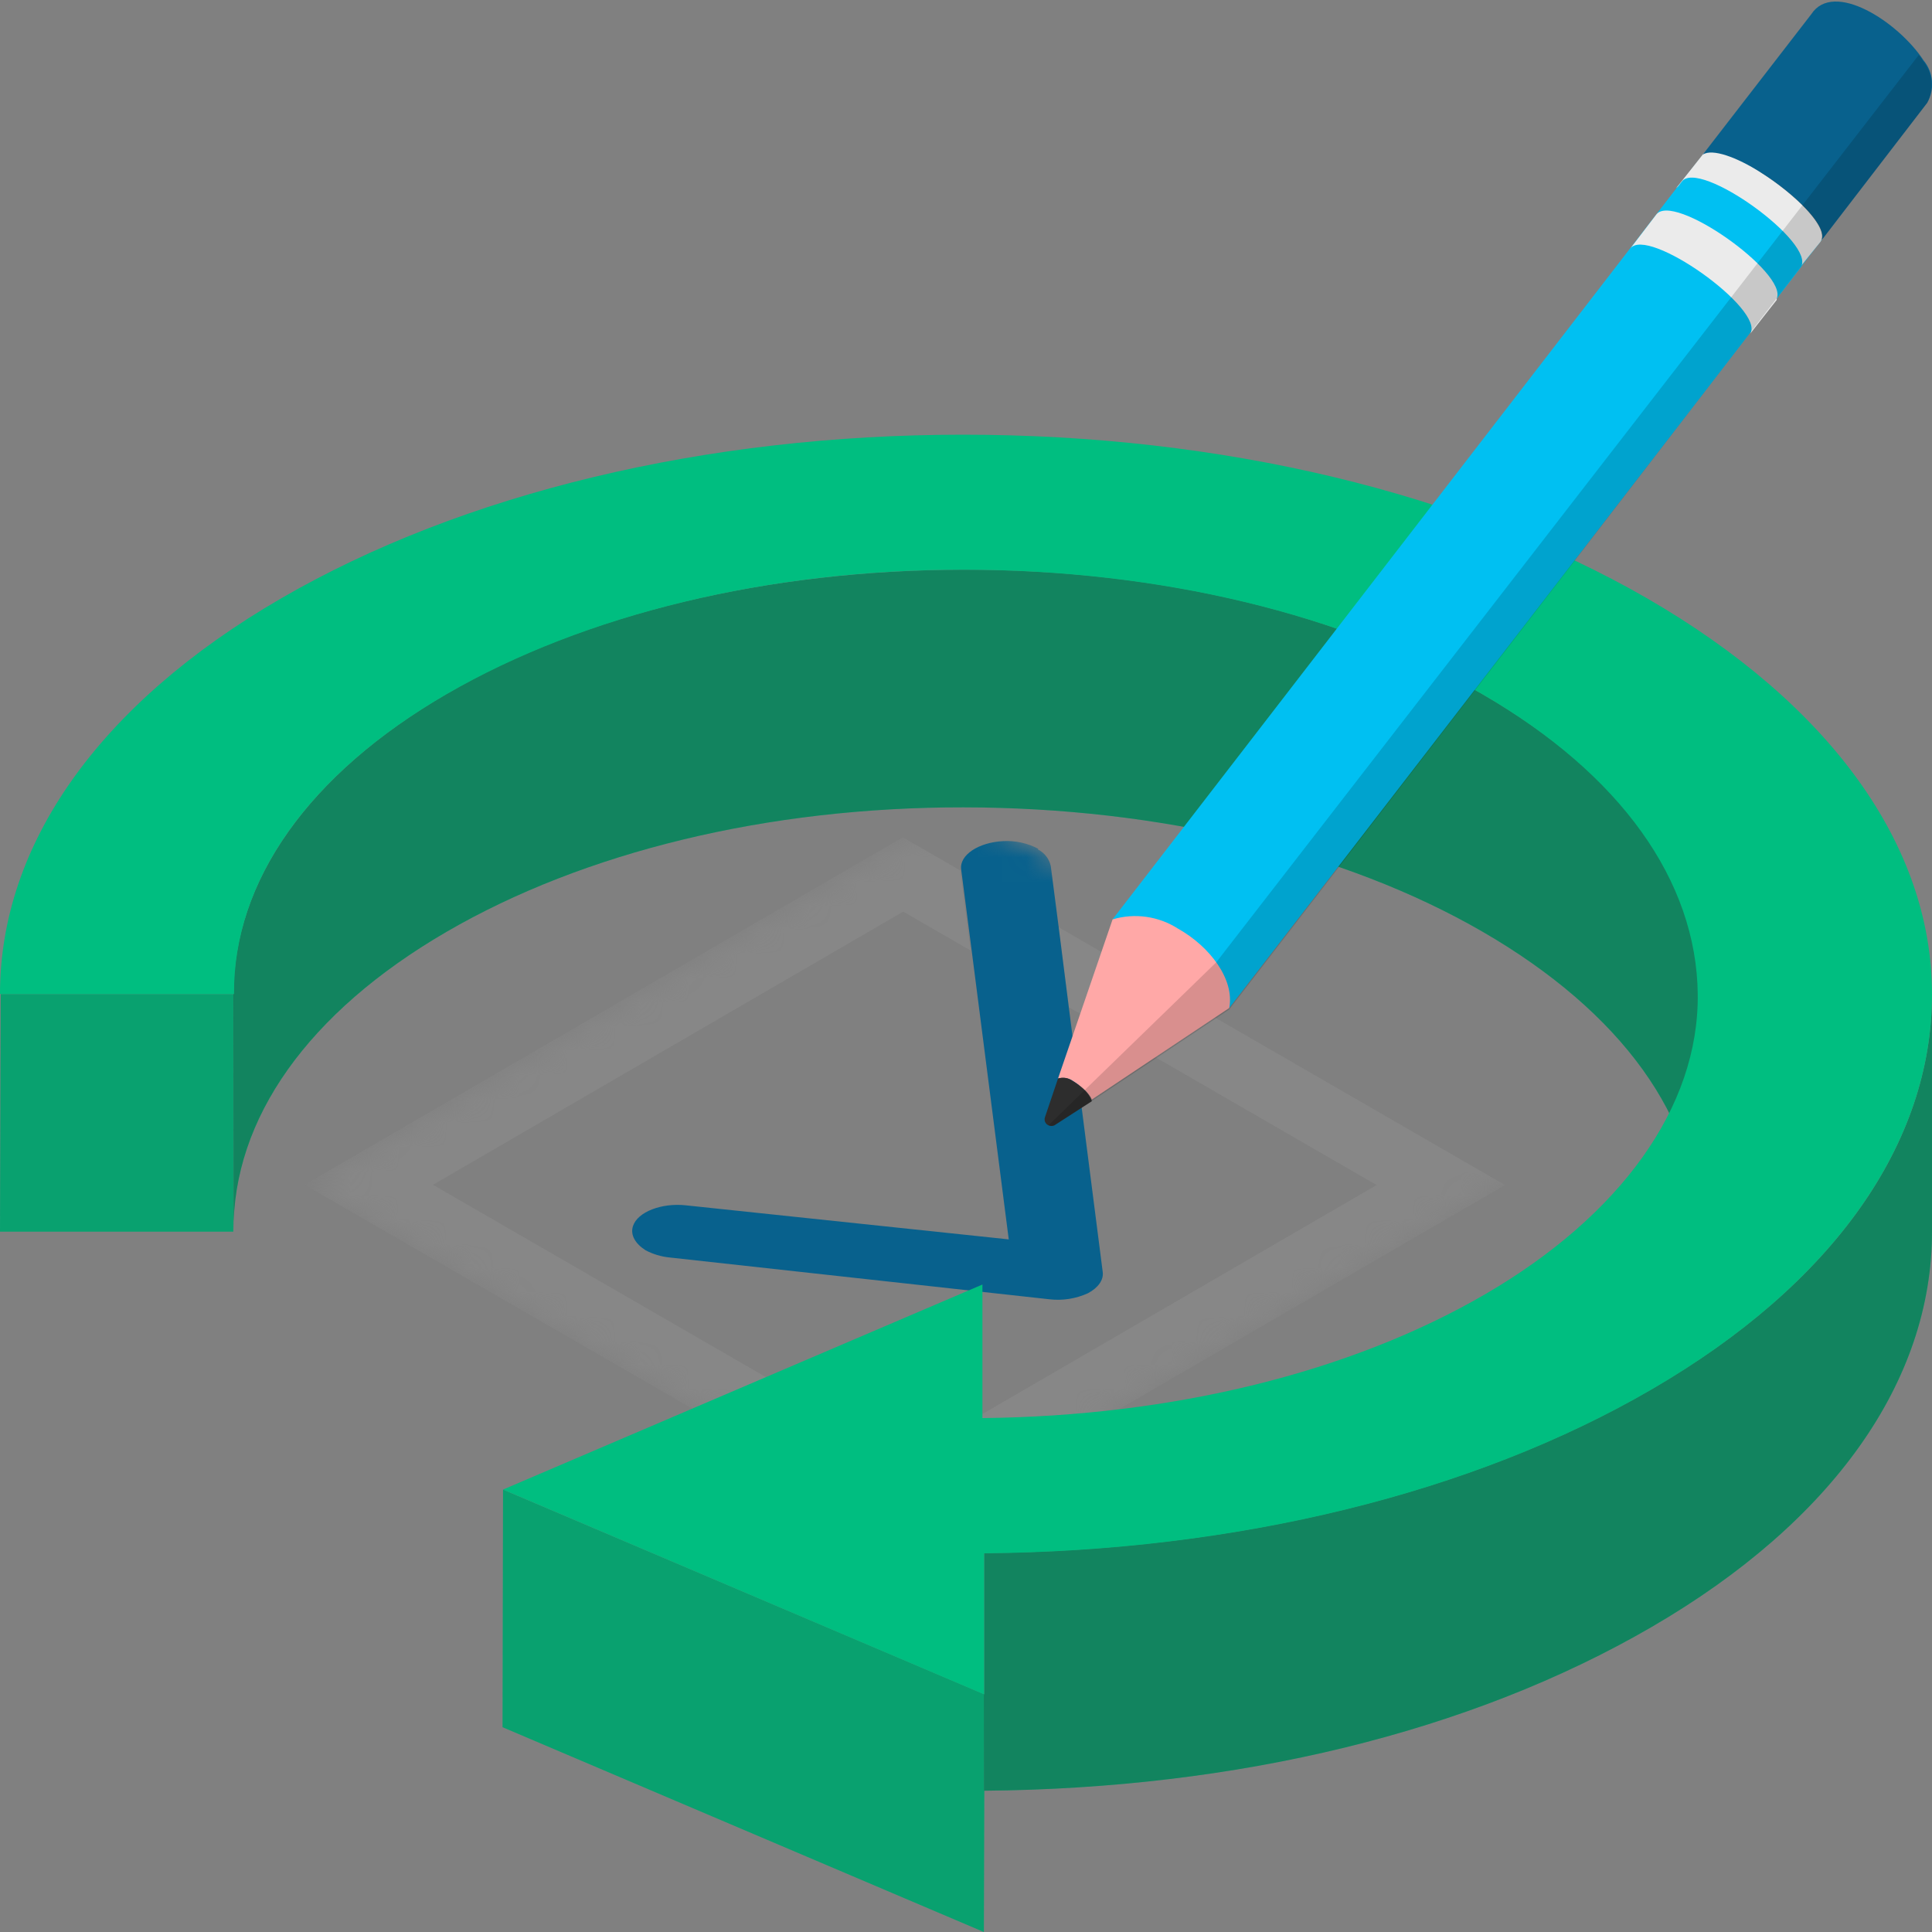 <?xml version="1.0" encoding="UTF-8"?>
<svg xmlns="http://www.w3.org/2000/svg" width="80" height="80" viewBox="0 0 80 80" fill="none">
  <rect x="0" y="0" width="80" height="80" fill="#808080" stroke="none"/>
  <g clip-path="url(#clip0_420_4981)">
    <g clip-path="url(#clip1_420_4981)">
      <mask id="mask0_420_4981" style="mask-type:luminance" maskUnits="userSpaceOnUse" x="12" y="33" width="53" height="31">
        <path d="M12.61 49.06L39.74 33.3L64.68 47.69L37.55 63.46L12.61 49.06Z" fill="white"></path>
      </mask>
      <g mask="url(#mask0_420_4981)">
        <path opacity="0.5" d="M62.32 49.07L43.83 38.39L44.26 41.71L57 49.07L37.53 60.38L17.93 49.06L37.4 37.75L40.19 39.36L39.76 36.04L37.38 34.67L12.61 49.06L37.55 63.46L62.32 49.07Z" fill="#8E8E8E"></path>
        <path d="M43 35.15C42.548 34.91 42.04 34.8 41.53 34.83C40.53 34.88 39.72 35.4 39.8 36L40.23 39.32L41.77 51.32L28.4 49.91C27.4 49.8 26.4 50.18 26.21 50.77C26.09 51.14 26.31 51.5 26.73 51.77C27.04 51.934 27.38 52.036 27.73 52.07L43.45 53.8C43.996 53.865 44.55 53.778 45.05 53.55C45.48 53.32 45.71 52.99 45.66 52.66L44.26 41.73L43.84 38.41L43.51 35.86C43.478 35.712 43.413 35.572 43.319 35.453C43.226 35.333 43.106 35.236 42.97 35.17" fill="#08618D"></path>
      </g>
      <path d="M70.33 41.17V51.01C70.33 46.31 67.13 41.9 61.39 38.58C55.65 35.26 48 33.44 39.9 33.43C31.8 33.42 24.19 35.27 18.48 38.59C12.77 41.91 9.63 46.32 9.67 51V41.16C9.67 36.48 12.78 32.06 18.48 28.74C24.18 25.42 31.8 23.6 39.91 23.59C48.02 23.58 55.63 25.42 61.38 28.74C67.13 32.06 70.32 36.47 70.33 41.17Z" fill="#00BE80"></path>
      <path d="M9.69 41.16L9.66 51H0L0.03 41.16H9.69Z" fill="#00BE80"></path>
      <path d="M80 41.17V51C80 57.18 75.91 63 68.39 67.37C60.87 71.74 51.22 74.06 40.75 74.15V64.31C51.22 64.22 61 61.82 68.38 57.53C75.91 53.17 80 47.35 80 41.17Z" fill="#00BE80"></path>
      <path d="M40.77 70.16L40.74 80L20.81 71.52L20.83 61.68L40.77 70.16Z" fill="#00BE80"></path>
      <g opacity="0.4">
        <path d="M70.33 41.17V51.01C70.33 46.31 67.13 41.9 61.39 38.58C55.65 35.26 48 33.44 39.9 33.43C31.8 33.42 24.19 35.27 18.48 38.59C12.77 41.91 9.63 46.32 9.67 51V41.16C9.67 36.48 12.78 32.06 18.48 28.74C24.18 25.42 31.8 23.6 39.91 23.59C48.02 23.58 55.63 25.42 61.38 28.74C67.13 32.06 70.32 36.47 70.33 41.17Z" fill="#2D2D2D"></path>
      </g>
      <g opacity="0.2">
        <path d="M9.69 41.16L9.66 51H0L0.03 41.16H9.69Z" fill="#2D2D2D"></path>
      </g>
      <g opacity="0.4">
        <path d="M80 41.17V51C80 57.18 75.91 63 68.39 67.37C60.87 71.74 51.22 74.06 40.75 74.15V64.31C51.22 64.22 61 61.82 68.38 57.53C75.91 53.17 80 47.35 80 41.17Z" fill="#2D2D2D"></path>
      </g>
      <g opacity="0.2">
        <path d="M40.77 70.16L40.74 80L20.81 71.52L20.83 61.68L40.77 70.16Z" fill="#2D2D2D"></path>
      </g>
      <path d="M68.21 24.78C75.78 29.16 80 35 80 41.17C80 47.34 75.91 53.17 68.38 57.54C61 61.83 51.22 64.23 40.75 64.32V70.16L20.83 61.68L40.68 53.19V58.72C48.56 58.64 55.93 56.83 61.5 53.59C67.07 50.35 70.35 45.86 70.3 41.17C70.25 36.48 67.11 32.06 61.37 28.74C55.63 25.42 48 23.6 39.93 23.59C31.86 23.58 24.22 25.43 18.5 28.74C12.78 32.05 9.66 36.48 9.69 41.16H0C0 34.98 4.09 29.16 11.62 24.79C19.15 20.42 29.21 18 39.88 18C50.55 18 60.62 20.4 68.21 24.78Z" fill="#00BE80"></path>
      <path d="M75.51 9.83L75.02 10.47L74.44 11.23L50.9 41.74C50.708 40.748 50.133 39.872 49.3 39.3C48.17 38.37 46.79 37.82 46.06 38.08L69.44 7.77L70.58 6.33C69.9 7.3 74.82 10.82 75.51 9.83Z" fill="#00C0F2"></path>
      <path d="M70.5 6.41C70.8 5.99 71.83 6.41 72.91 7.14C74.34 8.05 75.78 9.45 75.38 10.01L74.58 11.01L74.29 11.38C74.68 10.81 73.29 9.38 71.81 8.51C70.81 7.85 69.74 7.45 69.4 7.8L70.5 6.41Z" fill="#EBEBEB"></path>
      <path d="M69.63 7.53C70.33 6.53 75.26 10.09 74.56 11.07L73.47 12.49C74.17 11.49 69.25 7.97 68.54 8.95L69.63 7.53Z" fill="#00C0F2"></path>
      <path d="M67.5 10.3L68.57 8.9C69.25 7.9 74.05 11.31 73.57 12.36V12.42L72.47 13.82C73.12 12.83 68.19 9.32 67.5 10.3Z" fill="#EBEBEB"></path>
      <path d="M43.81 44.66L43.27 46.26L43.81 44.66Z" fill="#E0E0E0"></path>
      <path d="M48.79 38.46C48.392 38.202 47.943 38.034 47.473 37.966C47.003 37.899 46.525 37.934 46.07 38.07L43.81 44.66C43.99 44.611 44.182 44.629 44.35 44.71C45.12 45.18 45.21 45.53 45.21 45.53L50.9 41.74C51.13 40.55 50.09 39.19 48.79 38.46Z" fill="#FFA8A7"></path>
      <path d="M44.35 44.72C44.27 44.671 44.18 44.64 44.087 44.63C43.993 44.62 43.899 44.63 43.81 44.66L43.27 46.26C43.247 46.325 43.249 46.397 43.277 46.46C43.305 46.523 43.356 46.573 43.42 46.6C43.458 46.617 43.499 46.626 43.54 46.626C43.582 46.626 43.623 46.617 43.66 46.6L45.21 45.6C45.21 45.6 45.15 45.18 44.35 44.72Z" fill="#2D2D2D"></path>
      <path d="M79.8 4.26L75.52 9.83C75.499 9.862 75.472 9.889 75.44 9.91C75.64 9.31 74.28 8 72.91 7.14C71.91 6.51 70.91 6.14 70.51 6.4L75 0.59C75.92 -0.83 78.6 0.9 79.65 2.5C79.852 2.743 79.974 3.042 80.001 3.357C80.027 3.671 79.957 3.986 79.8 4.26Z" fill="#08618D"></path>
      <path opacity="0.15" d="M79.8 4.26C79.948 3.981 80.008 3.665 79.975 3.351C79.941 3.037 79.814 2.741 79.61 2.5C79.566 2.42 79.512 2.347 79.45 2.28L50.36 39.85L43.42 46.59C43.458 46.607 43.498 46.616 43.54 46.616C43.581 46.616 43.622 46.607 43.66 46.59L45.21 45.59L50.9 41.8L79.8 4.26Z" fill="black"></path>
    </g>
  </g>
  <defs>
    <clipPath id="clip0_420_4981">
      <rect width="80" height="80" fill="white"></rect>
    </clipPath>
    <clipPath id="clip1_420_4981">
      <rect width="80" height="80" fill="white"></rect>
    </clipPath>
  </defs>
</svg>
